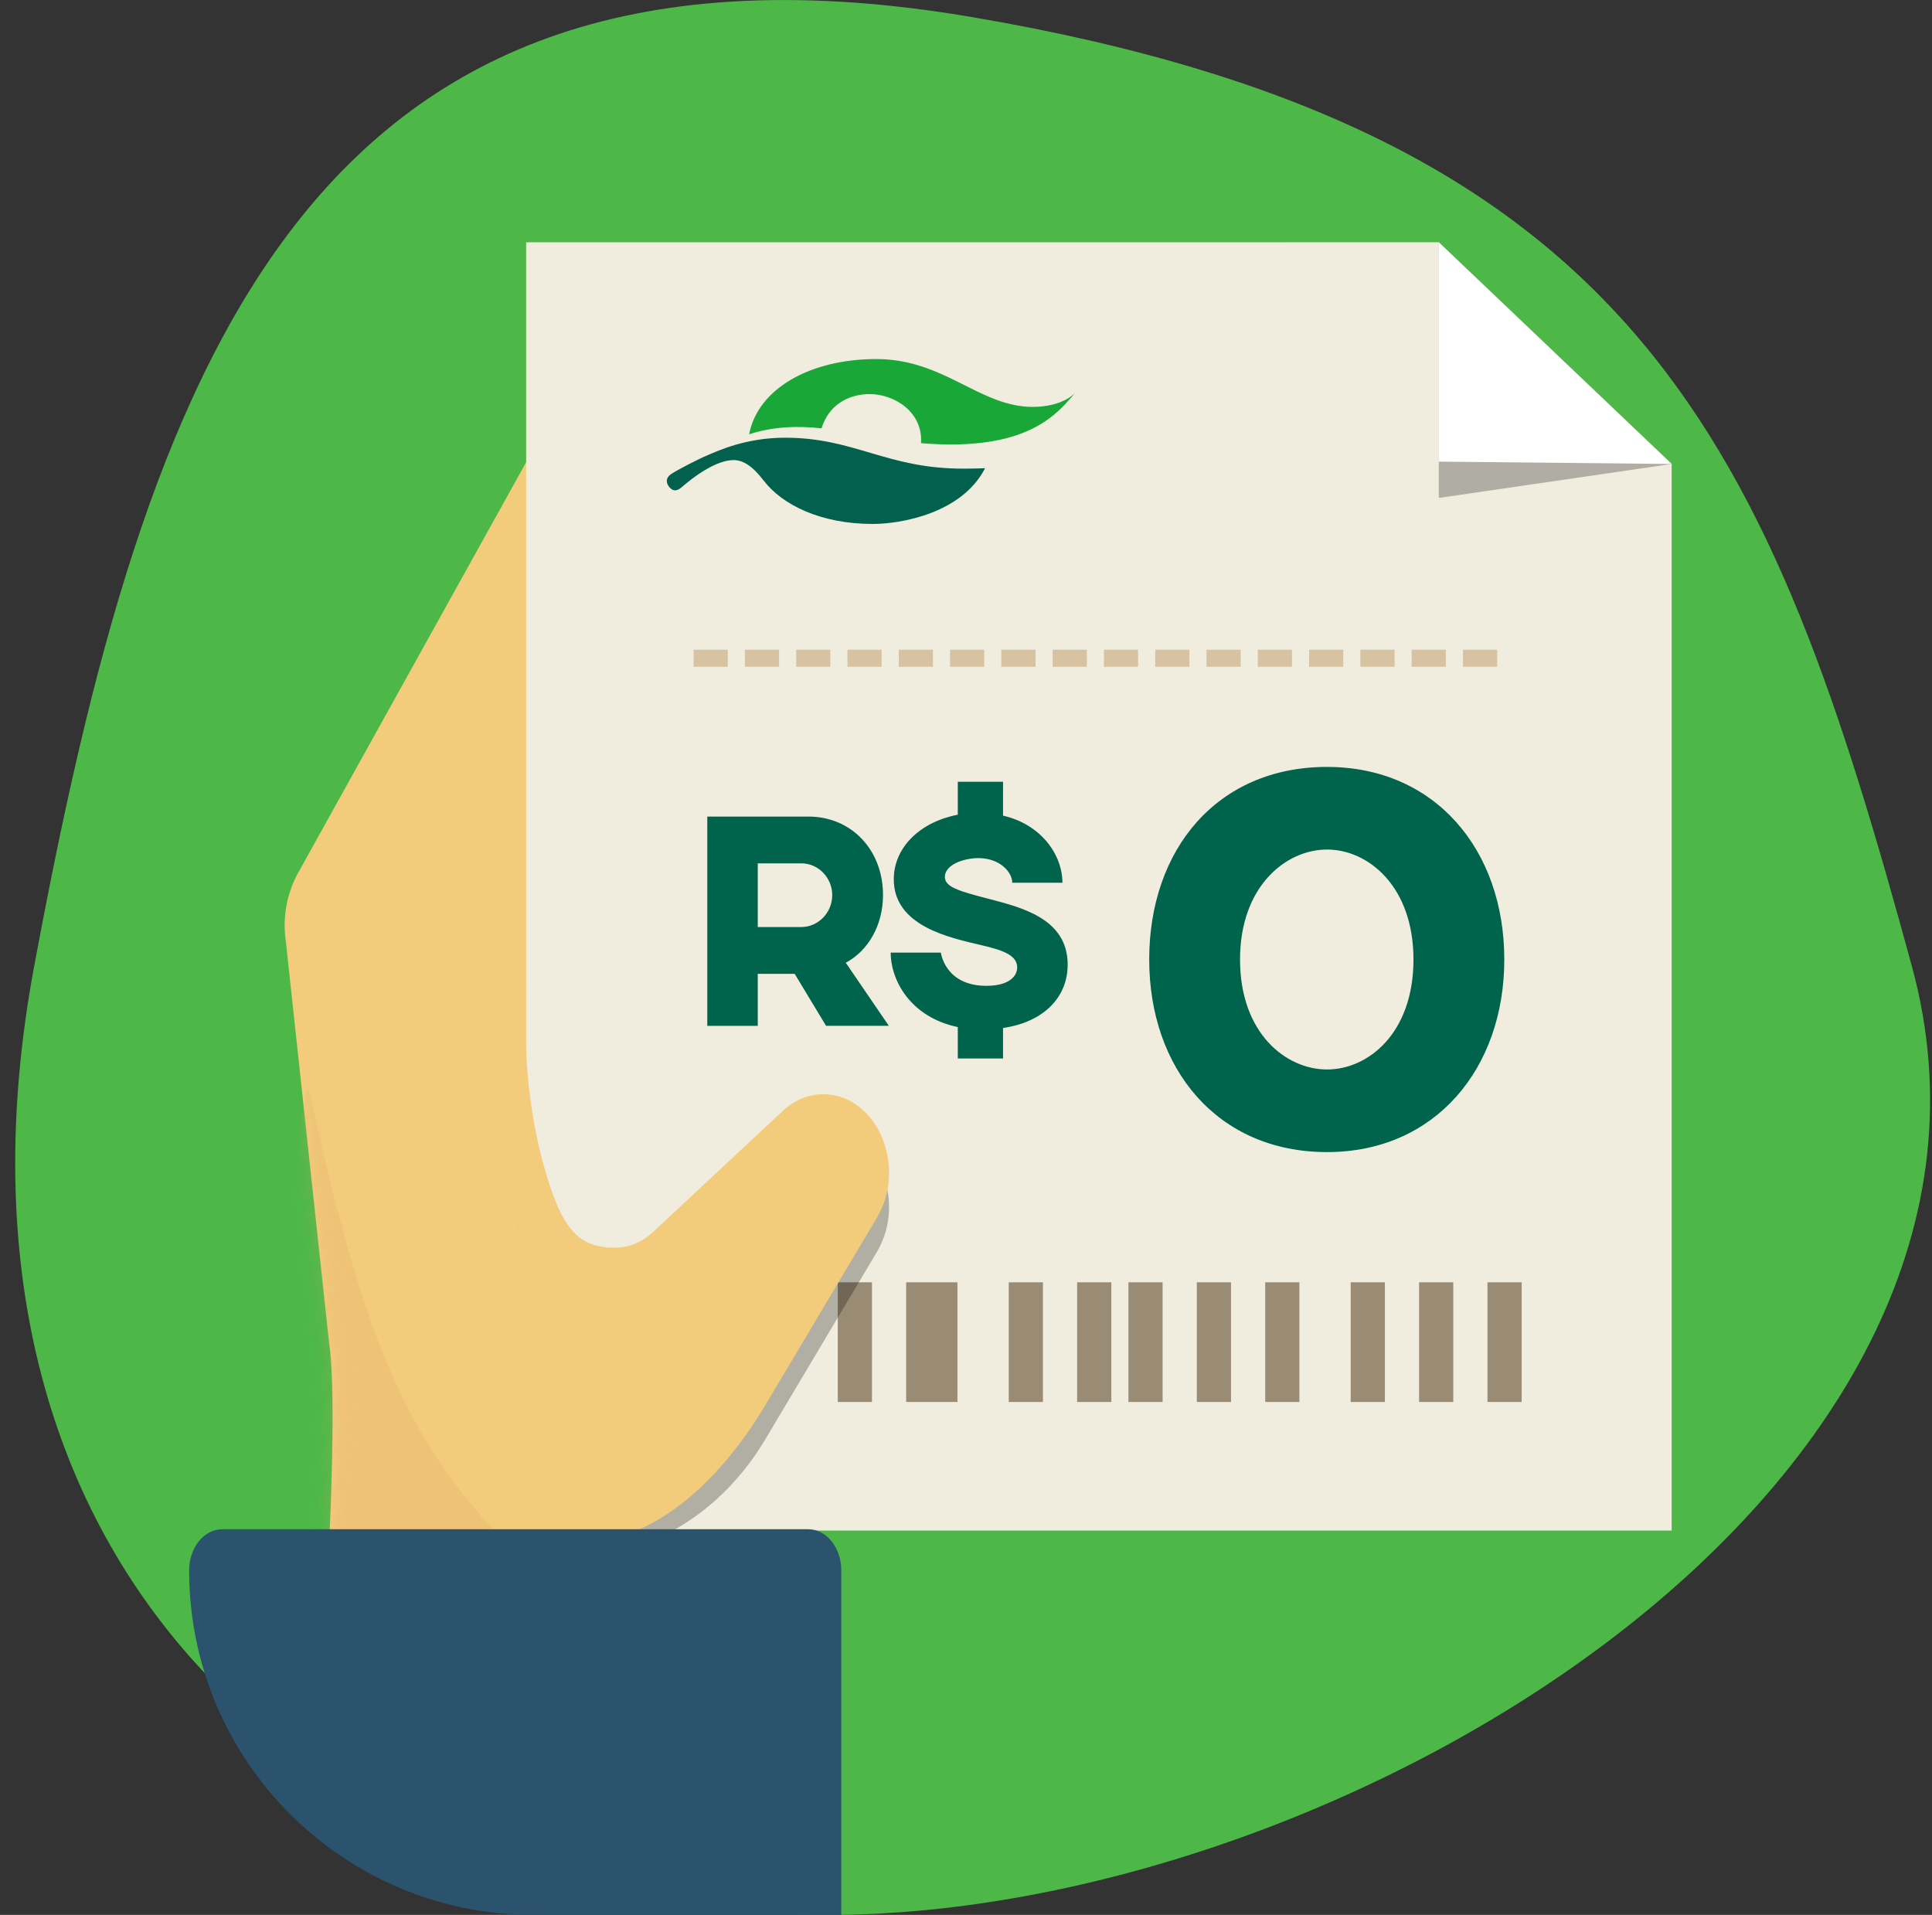 <svg xmlns="http://www.w3.org/2000/svg" xmlns:xlink="http://www.w3.org/1999/xlink" width="113" height="112" viewBox="0 0 113 112">
    <rect x="0" y="0" width="113" height="112" fill="#333333" stroke="none"/>
    <defs>
        <path id="a" d="M26.653 33.22c1.414-1.288 2.789-5.361 2.686-7.284l1.435-12.397c.848-3.607.363-12.47 3.8-12.657 3.435-.187 5.144 2.494 5.33 5.98l1.462 27.47a6.382 6.382 0 0 1-1.103 3.946L27.712 58.25c-1.065 1.555-2.82 5.153-5.266 10.796-.69 2.835-.445 4.827-3.324 4.827H2.064c-2.8 0-1.408-5.467-.822-7.872l1.245-5.11c.56-2.3 8.614-11.523 24.166-27.672z"/>
    </defs>
    <g fill="none" fill-rule="evenodd">
        <path fill="#4DB848" d="M48.423 112.002c30.327 0 71.647-25.254 63.398-55.497-8.25-30.242-15.732-48.81-54.912-55.496C17.73-5.678 8.46 21.843 2 56.505c-6.461 34.663 16.098 55.497 46.424 55.497z"/>
        <g transform="scale(-1 1) rotate(-26 48.09 170.068)">
            <mask id="b" fill="#fff">
                <use xlink:href="#a"/>
            </mask>
            <use fill="#F3CC7B" fill-rule="nonzero" xlink:href="#a"/>
            <path fill="#E1A868" d="M35.055 45.7c-8.31 10.527-13.32 15.335-20.78 18.172-7.46 2.838-3.95 4.625-7.47 5.533-9.836 2.537-8.909 3.897 2.782 4.08l12.652 4.36C32.197 54.624 36.47 43.909 35.055 45.7z" mask="url(#b)" opacity=".5"/>
        </g>
        <path fill="#F0EDDF" d="M30.773 14.171V89.52h67V27.137L84.154 14.17z"/>
        <path fill="#00634B" fill-rule="nonzero" d="M47.29 47.76c2.484 0 4.356 1.926 4.356 4.59 0 1.764-.864 3.258-2.178 3.96l2.52 3.69h-3.672l-1.836-3.042h-2.16V60h-2.952V47.76h5.922zm-.414 2.736H44.32v3.726h2.538c1.008 0 1.818-.846 1.818-1.872 0-1.008-.81-1.854-1.8-1.854zm15.57 5.922c0 2.016-1.53 3.384-3.78 3.708v1.782H56.02v-1.836c-2.754-.576-3.924-2.718-3.924-4.356h2.934s.234 1.944 2.664 1.944c1.314 0 1.8-.558 1.8-1.08 0-.774-1.026-1.044-2.16-1.314-1.836-.432-5.058-1.116-5.058-3.834 0-1.89 1.566-3.366 3.744-3.78v-1.926h2.646v1.98c2.268.522 3.474 2.322 3.474 3.924h-2.934c0-.612-.72-1.44-1.98-1.44-.882 0-1.962.396-1.962 1.098 0 .594.81.828 2.538 1.278 1.926.504 4.644 1.152 4.644 3.852zM87.984 56.12c0 6.368-4.032 11.264-10.368 11.264-6.432 0-10.4-4.896-10.4-11.264 0-6.432 3.968-11.264 10.4-11.264 6.304 0 10.368 4.832 10.368 11.264zm-5.312 0c0-4.288-2.656-6.432-5.056-6.432s-5.088 2.144-5.088 6.432c0 4.32 2.688 6.432 5.088 6.432s5.056-2.112 5.056-6.432z"/>
        <path fill="#D8D8D8" stroke="#9A8C74" d="M87.5 75.5h1v6h-1zM83.5 75.5h1v6h-1zM79.5 75.5h1v6h-1zM74.5 75.5h1v6h-1zM70.5 75.5h1v6h-1zM66.5 75.5h1v6h-1zM63.5 75.5h1v6h-1zM49.5 75.5h1v6h-1zM59.5 75.5h1v6h-1z"/>
        <path fill="#9A8C74" d="M53 75h3v7h-3z"/>
        <path stroke="#D7C3A1" stroke-dasharray="1,2" stroke-linecap="square" d="M41.067 38.5h46.088"/>
        <path fill="#000" d="M30.134 91h3.544c4.408 0 8.543-2.546 11.094-6.832l6.513-10.938C53.09 70.197 51.27 66 48.152 66c-.827 0-1.632.318-2.295.907l-9.747 8.655c-.623.554-1.38.853-2.157.853-1.995 0-3.612-1.928-3.612-4.306v-2.263" opacity=".262"/>
        <path fill="#F3CC7B" d="M29.72 90.21h4.233c4.408 0 8.268-3.756 10.82-8.042l6.512-10.938C53.09 68.197 51.27 64 48.152 64c-.827 0-1.632.318-2.295.907l-7.733 7.217c-.624.554-1.38.853-2.158.853-1.995 0-2.938-.978-3.83-3.7-1.137-3.466-1.59-7.513-1.363-12.141L29.721 90.21z"/>
        <path fill="#2B536E" d="M49.206 112.002v-20.15c0-1.33-.865-2.409-1.932-2.409h-34.28c-1.067 0-1.932 1.08-1.932 2.41 0 11.128 9.02 20.149 20.149 20.149h17.995z"/>
        <path fill="#19A838" d="M43.814 25.4c.512-2.649 3.538-4.401 7.453-4.4 3.952 0 6.04 2.798 9.128 2.798 1.826 0 2.52-.85 2.52-.85-1.06 1.206-2.727 3.496-9.046 2.972.122-1.813-1.546-2.864-2.992-2.87-1.288-.006-2.426.674-2.826 2.003-1.334-.147-2.805-.121-4.237.348"/>
        <path fill="#01614C" d="M39.27 27.717c.349-.23 1.5-.833 2.124-1.096.624-.263 2.233-1.02 4.525-1.02 4.073 0 5.926 1.809 10.412 1.809.78 0 1.145-.025 1.285-.025-1.365 2.654-4.942 3.26-6.571 3.26-3.04 0-5.291-1.115-6.381-2.54-.692-.905-1.245-1.195-1.761-1.195-1.306 0-3.006 1.574-3.085 1.63-.163.119-.4.26-.657-.036-.223-.256-.238-.557.11-.787"/>
        <path fill="#000" fill-opacity=".268" d="M84.154 14.171v14.953l13.62-1.987z"/>
        <path fill="#FFF" d="M84.154 14.171V27l13.62.137z"/>
    </g>
</svg>
